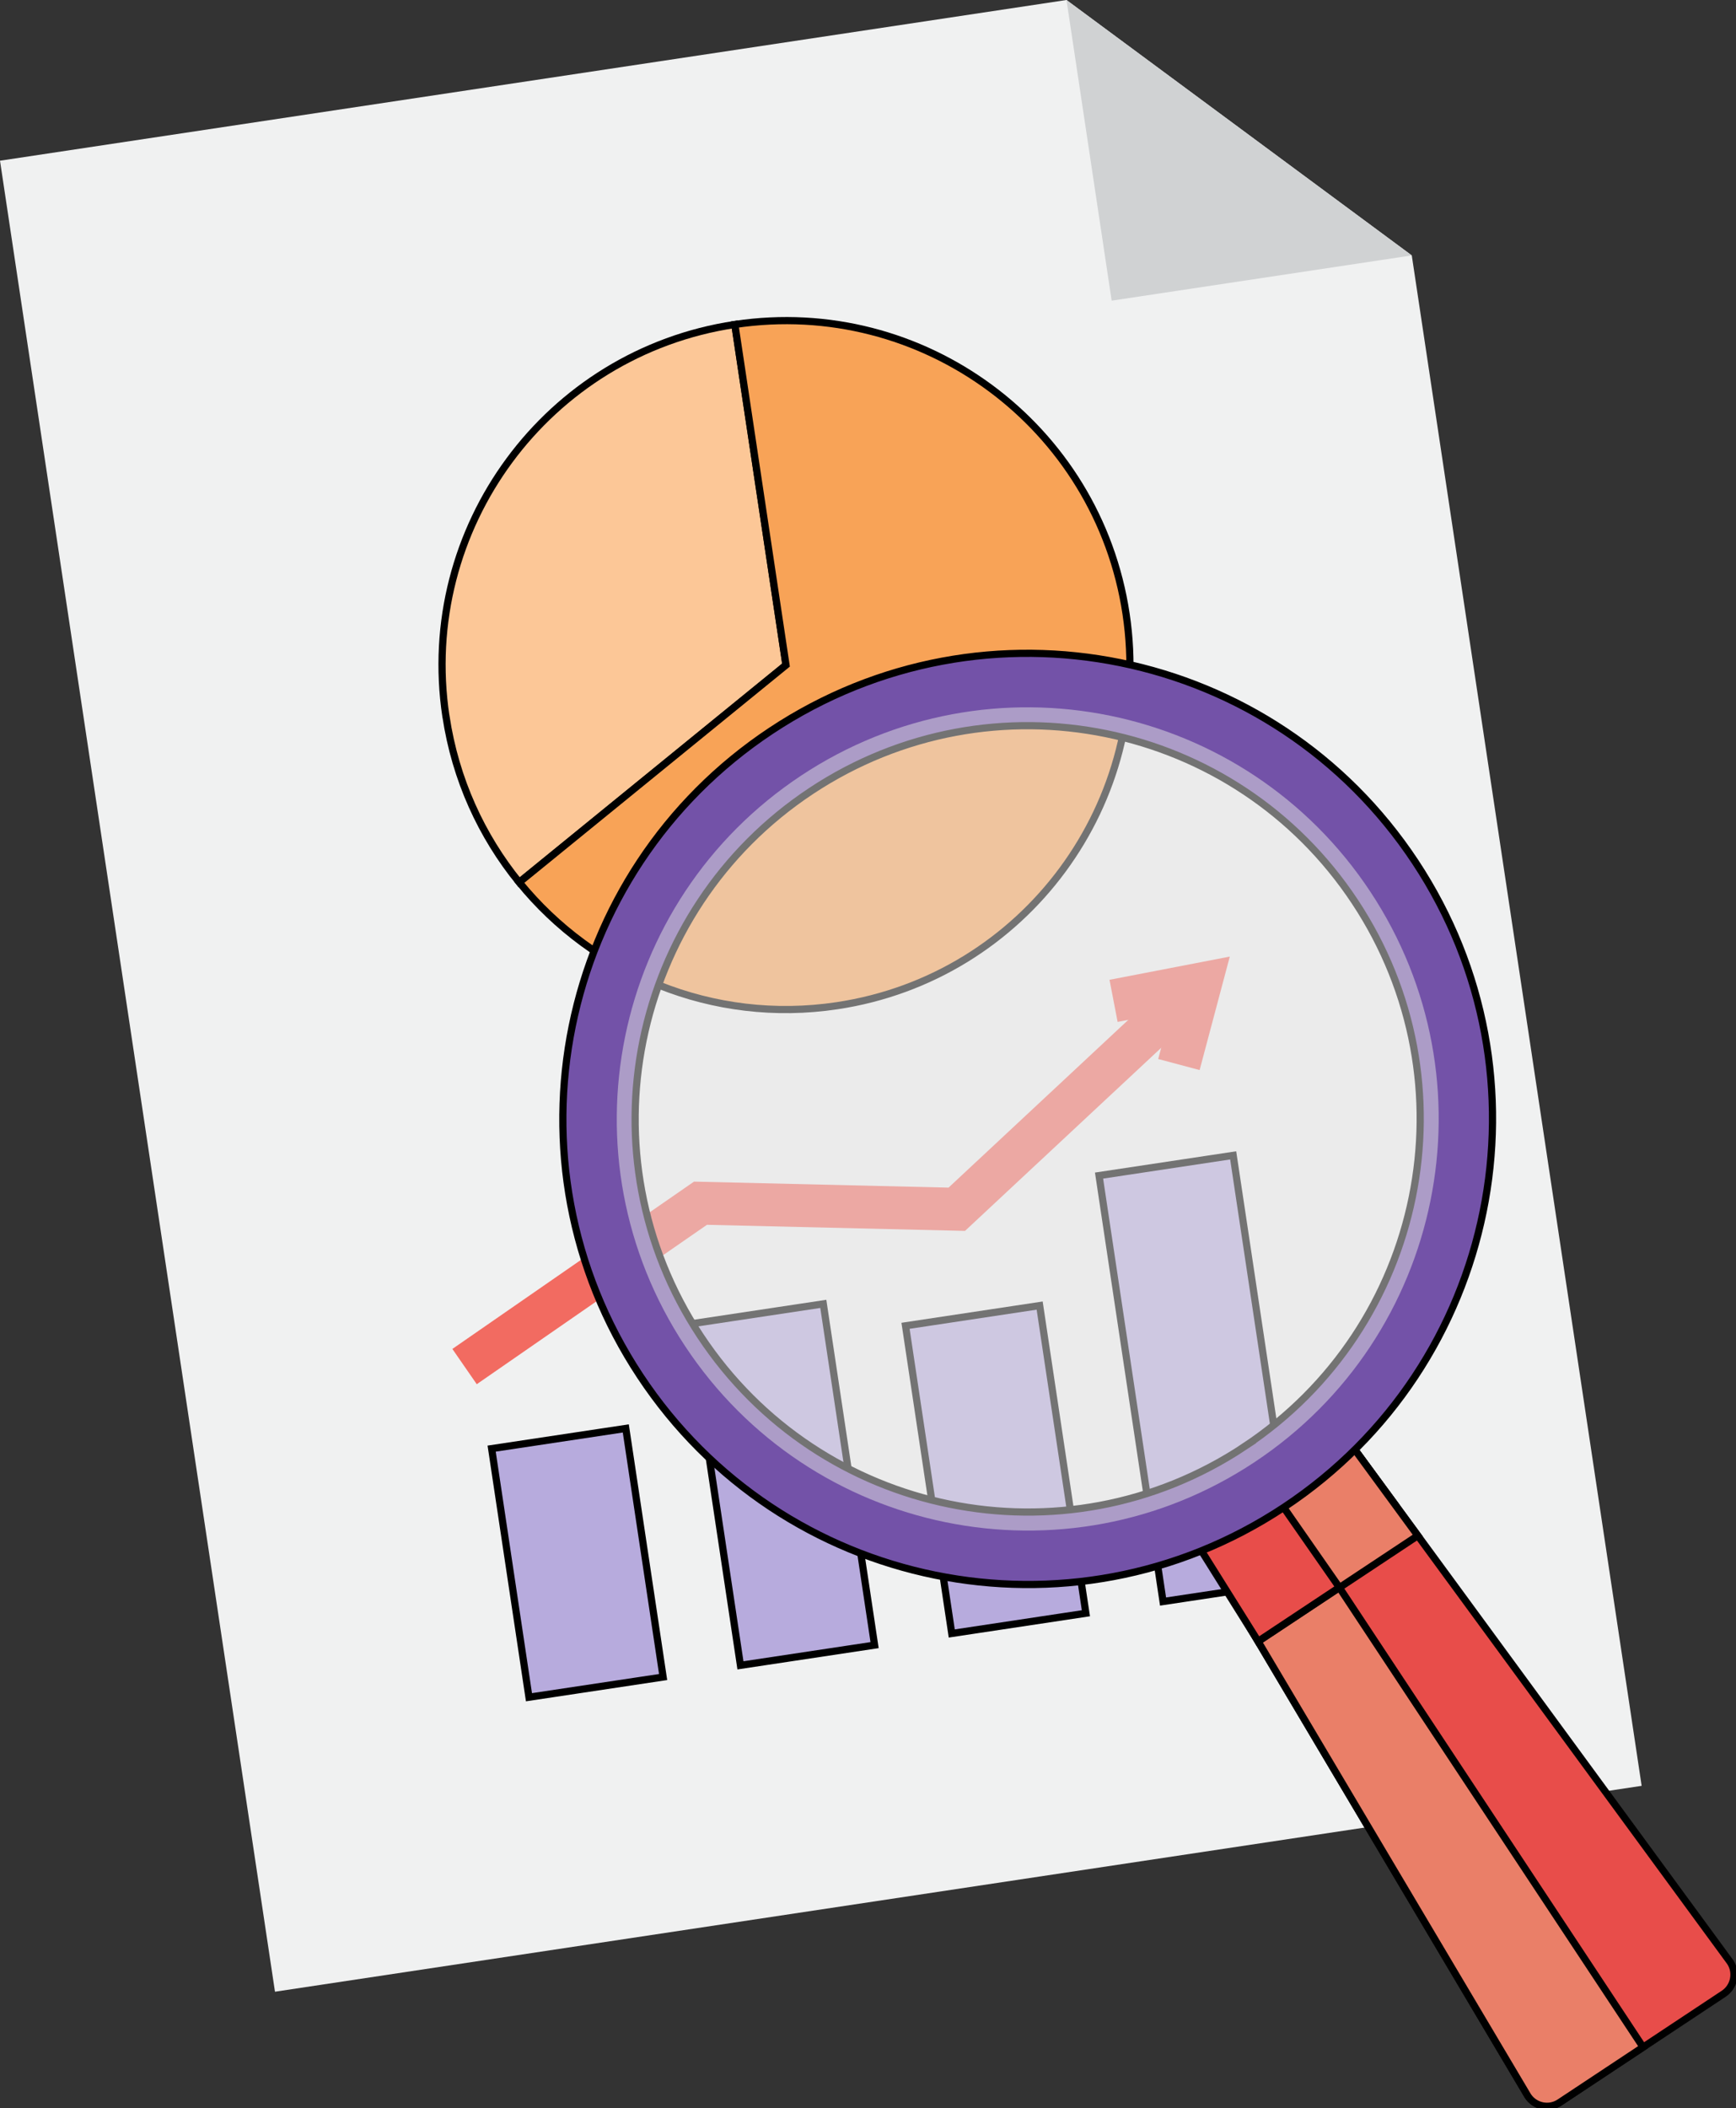 <svg width="145" height="176" viewBox="0 0 145 176" fill="none" xmlns="http://www.w3.org/2000/svg">
<rect x="0" y="0" width="145" height="176" fill="#333333" stroke="none"/>
<g clip-path="url(#clip0_4898_298)">
<path d="M0 13.416L22.968 166.265L137.119 149.078L117.919 21.322L89.079 0L0 13.416Z" fill="#F0F1F1"/>
<path d="M117.919 21.322L89.079 0L92.852 25.099L117.919 21.322Z" fill="#D0D2D3"/>
<path d="M37.249 59.797C38.043 65.079 40.228 69.799 43.365 73.656L65.646 55.52L61.374 27.087C45.691 29.45 34.889 44.092 37.243 59.791L37.249 59.797Z" fill="#FCC797" stroke="black" stroke-width="0.6" stroke-miterlimit="10"/>
<path d="M61.38 27.087L65.652 55.52L43.371 73.656C49.573 81.278 59.513 85.521 69.924 83.954C85.613 81.591 96.416 66.948 94.055 51.243C91.695 35.539 77.068 24.73 61.38 27.087Z" fill="#F8A357" stroke="black" stroke-width="0.6" stroke-miterlimit="10"/>
<path d="M52.27 119.242L41.065 120.929L44.182 141.682L55.387 139.996L52.27 119.242Z" fill="#B7ABDD" stroke="black" stroke-width="0.6" stroke-miterlimit="10"/>
<path d="M68.767 108.845L57.562 110.533L61.846 139.02L73.05 137.332L68.767 108.845Z" fill="#B7ABDD" stroke="black" stroke-width="0.6" stroke-miterlimit="10"/>
<path d="M86.838 108.987L75.634 110.676L79.496 136.36L90.7 134.672L86.838 108.987Z" fill="#B7ABDD" stroke="black" stroke-width="0.6" stroke-miterlimit="10"/>
<path d="M103.002 96.448L91.798 98.136L97.144 133.694L108.349 132.006L103.002 96.448Z" fill="#B7ABDD" stroke="black" stroke-width="0.6" stroke-miterlimit="10"/>
<path d="M98.622 83.499L79.915 100.947L58.508 100.442L38.803 114.079" stroke="#F26B61" stroke-width="3.58" stroke-miterlimit="10"/>
<path d="M93.011 83.55L100.256 82.152L98.469 88.866" stroke="#F26B61" stroke-width="3.58" stroke-miterlimit="10"/>
<path d="M99.082 126.909L127.621 174.972C128.206 175.852 129.392 176.097 130.271 175.512L143.973 166.435C144.853 165.85 145.097 164.663 144.512 163.783L111.468 118.702L99.082 126.909Z" fill="#E84D4A" stroke="black" stroke-width="0.6" stroke-miterlimit="10"/>
<path d="M110.055 129.772L116.466 125.524L111.462 118.702L99.076 126.909L127.615 174.972C128.2 175.852 129.386 176.097 130.265 175.512L137.238 170.894L110.049 129.772H110.055Z" fill="#EA7F68" stroke="black" stroke-width="0.6" stroke-miterlimit="10"/>
<path d="M118.424 128.193L111.468 118.702L99.082 126.909L105.091 137.025L118.424 128.193Z" fill="#EA7F68" stroke="black" stroke-width="0.6" stroke-miterlimit="10"/>
<path d="M111.87 132.515L105.17 122.894L98.86 127.074L105.085 137.014L111.87 132.515Z" fill="#E84D4A" stroke="black" stroke-width="0.6" stroke-miterlimit="10"/>
<path d="M64.415 60.995C46.531 72.843 41.629 96.954 53.464 114.851C65.294 132.748 89.385 137.661 107.263 125.813C125.142 113.971 130.044 89.854 118.214 71.957C106.378 54.054 82.293 49.153 64.415 60.995ZM103.933 120.769C88.835 130.771 68.494 126.631 58.497 111.517C48.505 96.403 52.647 76.035 67.745 66.033C82.843 56.031 103.184 60.172 113.176 75.285C123.167 90.399 119.031 110.761 103.927 120.769H103.933Z" fill="#7352A8" stroke="black" stroke-width="0.6" stroke-miterlimit="10"/>
<path opacity="0.5" d="M114.463 74.445C124.926 90.269 120.591 111.586 104.784 122.059C88.977 132.533 67.683 128.193 57.22 112.369C46.758 96.545 51.093 75.229 66.9 64.755C82.707 54.282 104.001 58.621 114.463 74.445Z" fill="#E6E6E7"/>
</g>
<defs>
<clipPath id="clip0_4898_298">
<rect width="145" height="176" fill="white"/>
</clipPath>
</defs>
</svg>
